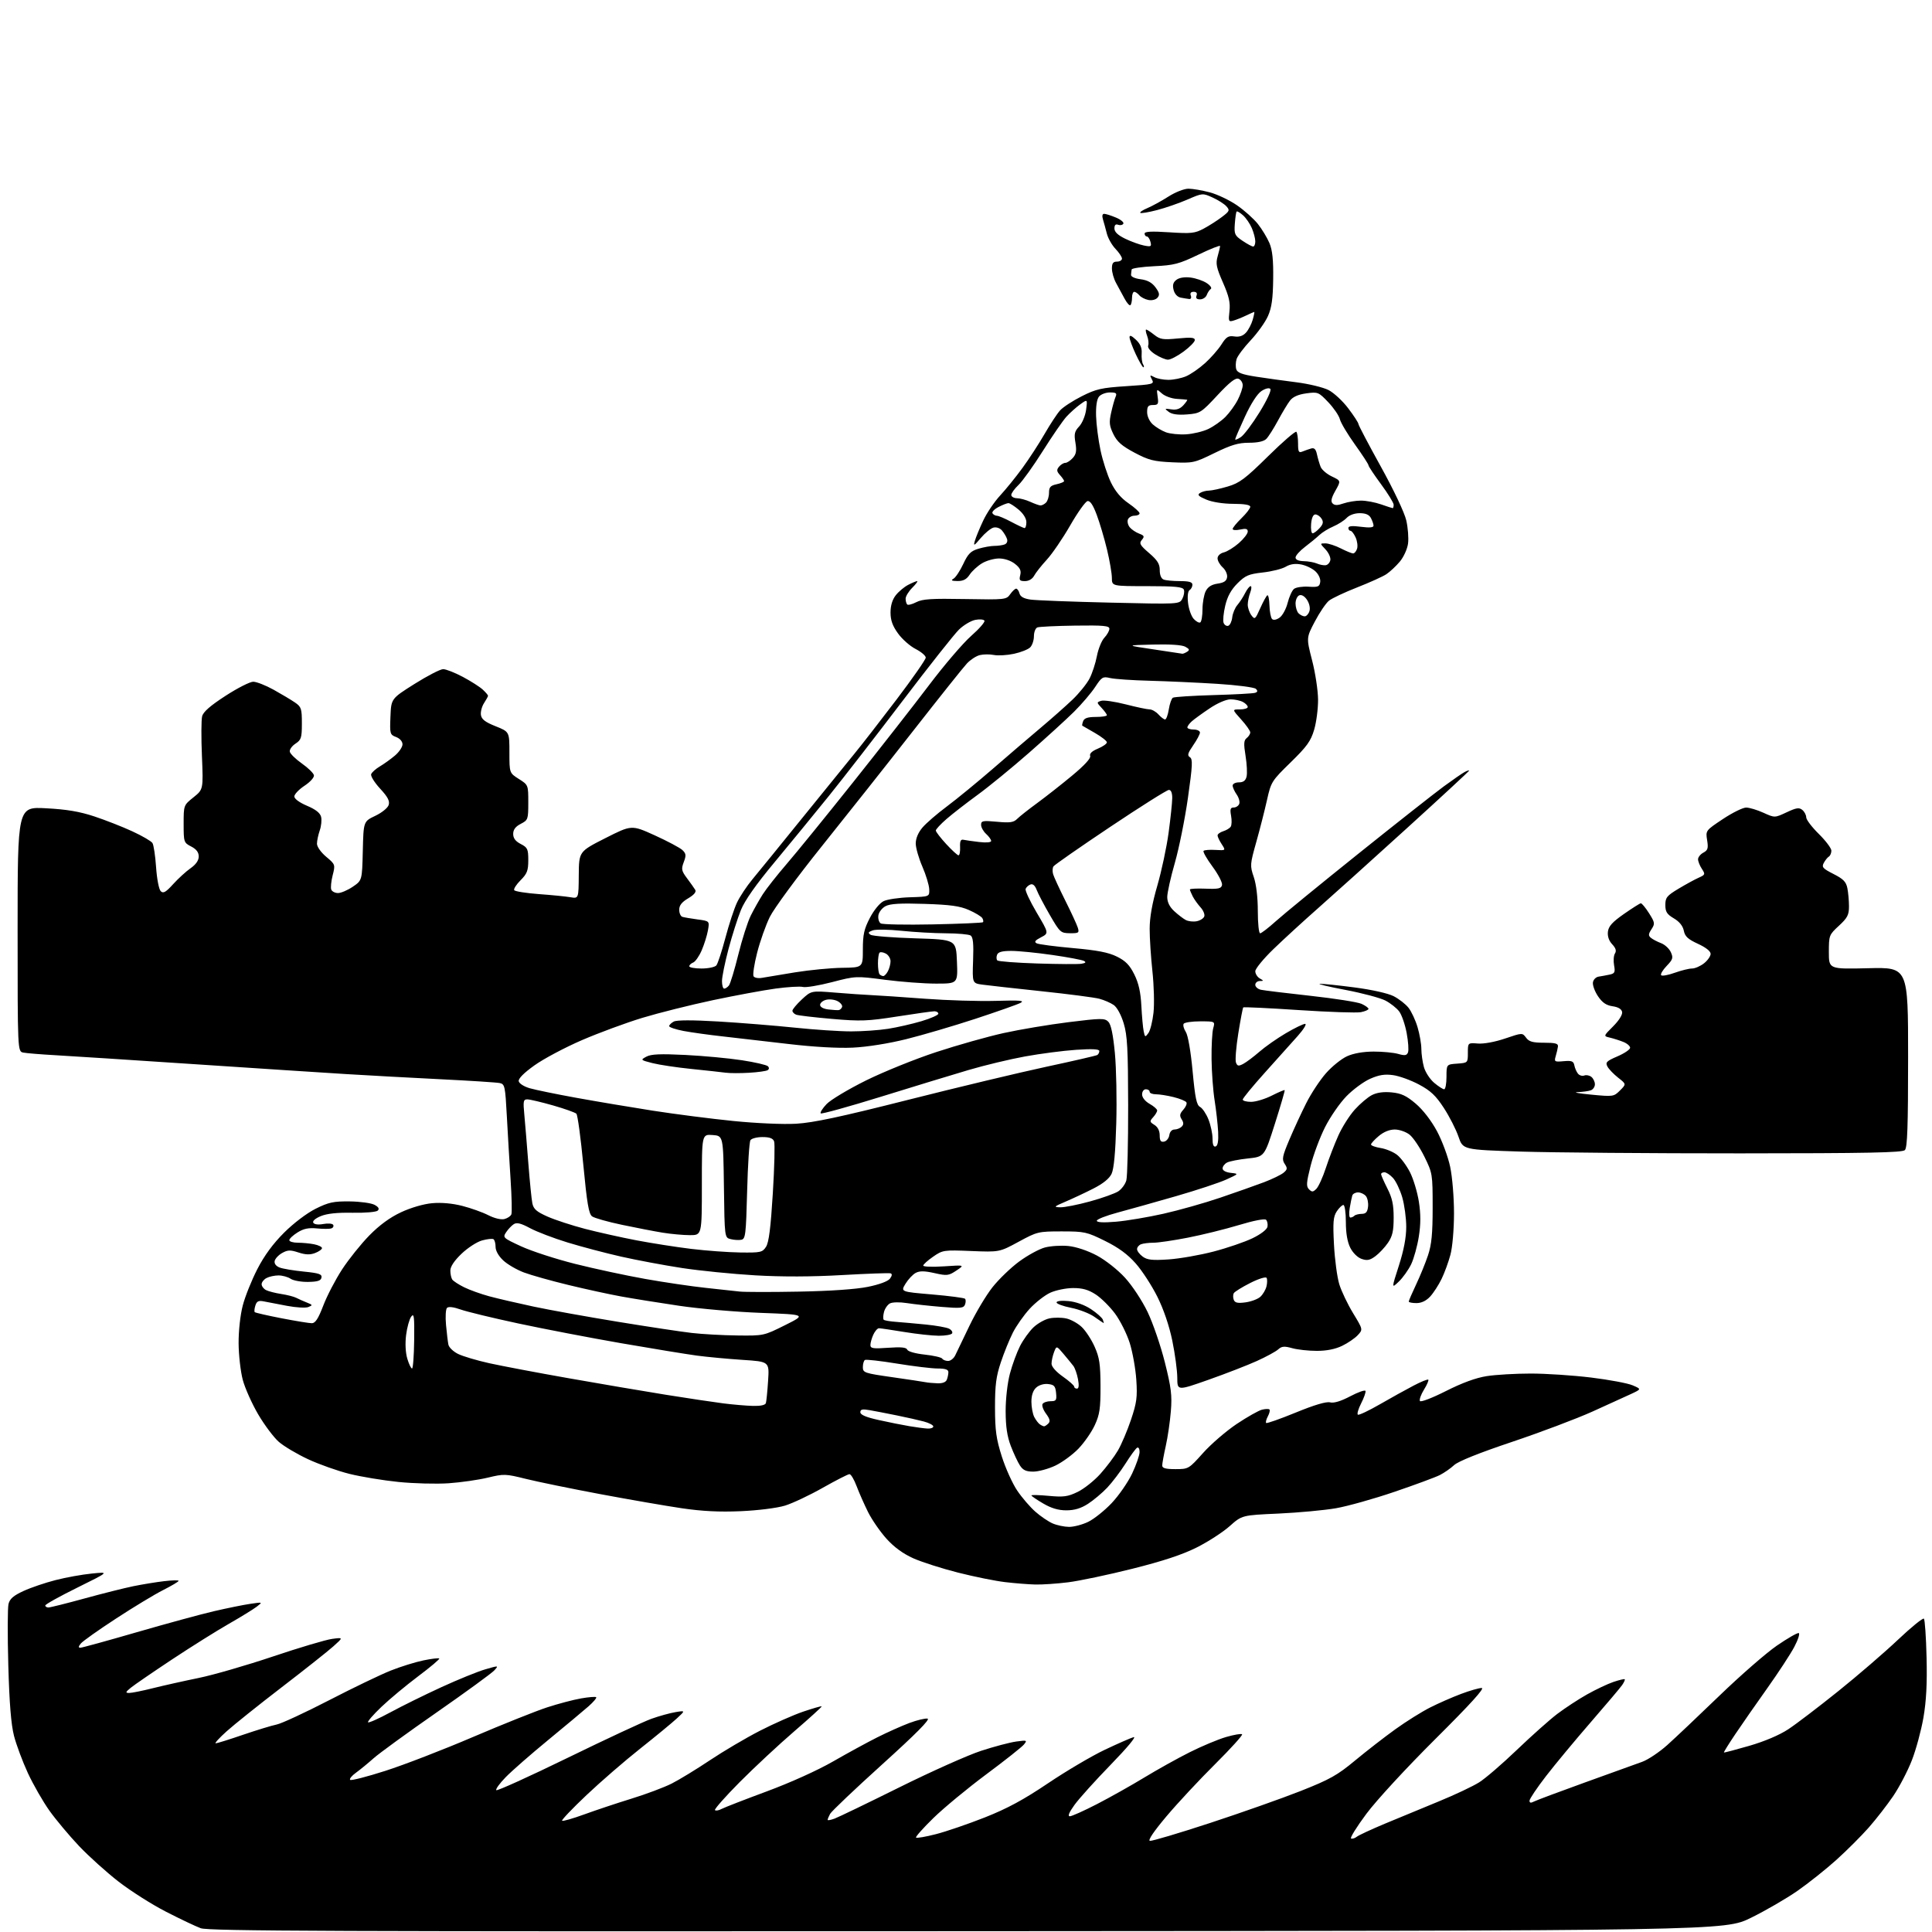 <?xml version="1.0" encoding="UTF-8" standalone="no"?>
<svg 
  version="1.1" 
  xmlns="http://www.w3.org/2000/svg" 
  xmlns:xlink="http://www.w3.org/1999/xlink" 
  xmlns:svg="http://www.w3.org/2000/svg"
  xmlns:rdf="http://www.w3.org/1999/02/22-rdf-syntax-ns#"
  xmlns:cc="http://creativecommons.org/ns#"
  xmlns:dc="http://purl.org/dc/elements/1.1/"
  viewBox="0 0 768 768"
  width="768"
  height="768"
>
<style>svg {background-color: white; }</style>"
<path stroke="none" fill="black" fill-rule="evenodd" d="M384.53,767.68C132.61,767.83 82.90,767.64 79.80,766.50C77.77,765.75 71.55,762.80 65.99,759.94C60.42,757.09 51.96,751.72 47.19,748.02C42.41,744.32 35.33,737.94 31.44,733.85C27.56,729.75 22.27,723.43 19.67,719.80C17.08,716.16 13.22,709.43 11.09,704.84C8.97,700.25 6.48,693.58 5.56,690.00C4.40,685.44 3.72,677.06 3.30,661.90C2.97,650.03 3.01,639.08 3.39,637.58C3.91,635.53 5.38,634.26 9.38,632.43C12.29,631.09 18.01,629.15 22.09,628.11C26.17,627.06 32.65,625.89 36.50,625.51C43.50,624.80 43.50,624.80 30.75,631.10C23.74,634.56 18.00,637.75 18.00,638.20C18.00,638.64 18.57,639.00 19.26,639.00C19.95,639.00 26.37,637.40 33.51,635.44C40.65,633.48 49.42,631.27 53.00,630.54C56.58,629.81 62.09,628.91 65.25,628.54C68.41,628.16 71.00,628.11 71.00,628.41C71.00,628.72 68.24,630.36 64.88,632.06C61.51,633.76 53.07,638.86 46.13,643.40C39.18,647.93 32.88,652.39 32.13,653.32C31.15,654.51 31.10,655.00 31.94,655.00C32.59,655.00 42.66,652.23 54.31,648.85C65.97,645.47 79.78,641.71 85.00,640.49C90.22,639.28 96.75,637.95 99.50,637.55C104.50,636.81 104.50,636.81 102.00,638.72C100.62,639.77 95.67,642.81 91.00,645.48C86.33,648.14 76.20,654.49 68.50,659.58C60.80,664.68 53.38,669.77 52.00,670.90C49.86,672.66 49.77,672.96 51.33,672.98C52.34,672.99 56.62,672.13 60.83,671.07C65.05,670.02 73.22,668.19 79.00,667.01C84.78,665.83 98.05,661.99 108.50,658.48C118.95,654.96 129.53,651.82 132.00,651.49C136.50,650.88 136.50,650.88 132.50,654.46C130.30,656.43 121.04,663.76 111.91,670.77C102.79,677.77 92.96,685.64 90.06,688.25C87.16,690.86 85.21,693.00 85.74,693.00C86.26,693.00 91.15,691.48 96.59,689.61C102.04,687.75 108.08,685.91 110.00,685.52C111.92,685.13 121.29,680.79 130.82,675.87C140.34,670.95 151.36,665.65 155.32,664.08C159.27,662.51 165.12,660.69 168.33,660.03C171.54,659.37 174.36,659.03 174.61,659.28C174.86,659.52 171.11,662.69 166.28,666.31C161.45,669.94 154.86,675.42 151.63,678.50C148.40,681.58 146.01,684.34 146.31,684.64C146.61,684.94 150.60,683.16 155.18,680.68C159.75,678.20 168.90,673.69 175.50,670.66C182.10,667.63 189.93,664.45 192.90,663.59C198.27,662.03 198.28,662.03 196.48,664.02C195.48,665.12 185.18,672.63 173.59,680.70C161.99,688.77 150.70,696.98 148.50,698.95C146.30,700.91 143.15,703.49 141.50,704.68C139.85,705.87 138.81,707.14 139.19,707.52C139.56,707.90 145.86,706.29 153.18,703.94C160.51,701.60 176.18,695.55 188.00,690.49C199.82,685.44 213.10,680.13 217.50,678.70C221.90,677.27 227.97,675.66 231.00,675.14C234.03,674.61 236.72,674.40 237.00,674.67C237.27,674.94 235.88,676.59 233.90,678.33C231.92,680.07 224.72,686.08 217.90,691.69C211.08,697.29 203.50,703.92 201.06,706.42C198.62,708.91 196.92,711.26 197.29,711.62C197.65,711.98 210.45,706.18 225.72,698.73C241.00,691.28 255.97,684.30 259.00,683.23C262.02,682.15 266.30,680.97 268.50,680.60C272.50,679.94 272.50,679.94 268.93,683.22C266.96,685.02 260.44,690.39 254.43,695.15C248.42,699.90 238.87,708.17 233.21,713.52C227.55,718.87 223.15,723.48 223.44,723.77C223.72,724.05 227.67,722.92 232.23,721.26C236.78,719.60 245.22,716.78 251.00,715.00C256.77,713.23 263.98,710.52 267.00,709.00C270.02,707.47 276.87,703.29 282.21,699.72C287.55,696.15 296.48,690.88 302.05,688.02C307.62,685.16 315.37,681.74 319.26,680.41C323.15,679.09 326.47,678.14 326.63,678.30C326.79,678.46 321.88,682.93 315.71,688.24C309.54,693.55 299.80,702.63 294.05,708.41C288.30,714.20 283.88,719.21 284.21,719.55C284.55,719.89 285.74,719.68 286.85,719.08C287.96,718.49 296.04,715.35 304.82,712.10C314.16,708.64 325.06,703.72 331.13,700.22C336.84,696.94 344.77,692.61 348.76,690.61C352.76,688.60 358.49,686.04 361.51,684.91C364.53,683.78 367.78,683.00 368.72,683.18C369.89,683.41 364.17,689.18 350.70,701.36C339.84,711.18 330.52,720.03 329.98,721.04C329.44,722.04 329.00,723.11 329.00,723.41C329.00,723.71 330.24,723.49 331.75,722.93C333.26,722.37 344.85,716.78 357.50,710.50C370.15,704.22 384.75,697.70 389.94,696.00C395.14,694.30 401.44,692.63 403.94,692.29C408.27,691.70 408.42,691.76 407.00,693.50C406.18,694.50 399.43,699.85 392.00,705.37C384.57,710.90 375.15,718.69 371.06,722.68C366.96,726.68 363.85,730.18 364.14,730.47C364.43,730.77 368.01,730.15 372.08,729.10C376.16,728.05 384.90,725.06 391.50,722.45C400.42,718.92 406.87,715.44 416.62,708.87C423.84,704.01 433.97,698.03 439.12,695.59C444.28,693.14 449.46,690.87 450.63,690.54C451.88,690.19 448.12,694.71 441.55,701.47C435.39,707.80 428.89,715.02 427.11,717.50C424.97,720.47 424.35,722.00 425.27,722.00C426.04,722.00 430.91,719.82 436.08,717.15C441.26,714.48 449.71,709.73 454.86,706.60C460.01,703.47 468.14,698.94 472.93,696.54C477.72,694.13 484.23,691.41 487.39,690.49C490.56,689.57 493.42,689.08 493.75,689.41C494.08,689.74 489.25,695.07 483.03,701.26C476.80,707.44 468.11,716.77 463.70,722.00C458.66,727.98 456.21,731.60 457.10,731.77C457.87,731.92 468.62,728.73 481.00,724.67C493.38,720.61 509.57,714.89 517.00,711.96C528.69,707.34 531.60,705.70 538.70,699.80C543.21,696.06 550.41,690.47 554.70,687.39C558.99,684.30 565.19,680.42 568.49,678.76C571.78,677.09 577.30,674.67 580.76,673.37C584.22,672.06 587.93,671.00 589.00,671.00C590.34,671.00 584.52,677.41 570.61,691.25C559.03,702.77 547.20,715.60 543.17,721.00C539.28,726.23 536.53,730.66 537.08,730.84C537.62,731.03 538.64,730.71 539.34,730.14C540.04,729.56 545.08,727.22 550.55,724.93C556.02,722.65 565.68,718.66 572.00,716.06C578.33,713.47 585.53,710.06 588.00,708.50C590.48,706.94 597.23,701.13 603.01,695.58C608.80,690.04 616.00,683.62 619.01,681.33C622.03,679.04 627.35,675.55 630.82,673.59C634.30,671.63 639.03,669.39 641.32,668.61C643.62,667.83 645.66,667.34 645.85,667.53C646.05,667.72 645.57,668.77 644.80,669.88C644.03,670.98 638.39,677.65 632.28,684.69C626.16,691.74 618.20,701.33 614.59,706.00C610.98,710.67 608.02,715.08 608.01,715.79C608.00,716.69 608.51,716.80 609.75,716.15C610.71,715.65 619.83,712.24 630.00,708.57C640.17,704.91 650.42,701.21 652.77,700.36C655.11,699.52 659.61,696.51 662.77,693.68C665.92,690.86 675.27,682.01 683.55,674.02C691.82,666.03 702.07,657.10 706.32,654.17C710.57,651.25 714.49,649.00 715.02,649.17C715.56,649.35 714.76,651.83 713.25,654.69C711.74,657.54 706.90,664.93 702.50,671.12C698.10,677.30 692.38,685.52 689.79,689.38C687.19,693.25 685.17,696.50 685.29,696.63C685.41,696.75 689.95,695.56 695.37,693.99C701.46,692.22 707.38,689.71 710.86,687.41C713.96,685.37 722.86,678.59 730.62,672.36C738.39,666.13 749.09,656.91 754.41,651.88C759.72,646.85 764.39,643.06 764.78,643.45C765.17,643.84 765.65,650.76 765.84,658.83C766.10,669.22 765.73,676.21 764.59,682.81C763.70,687.93 761.63,695.58 759.97,699.81C758.32,704.04 755.00,710.40 752.59,713.95C750.18,717.49 745.81,723.12 742.88,726.45C739.95,729.78 734.16,735.57 730.01,739.31C725.85,743.06 718.86,748.62 714.48,751.67C710.09,754.72 701.79,759.53 696.03,762.36C685.57,767.50 685.57,767.50 384.53,767.68zM411.53,629.87C408.76,629.80 403.35,629.37 399.50,628.91C395.65,628.46 387.24,626.76 380.81,625.13C374.39,623.50 366.38,620.94 363.01,619.43C358.94,617.60 355.38,614.99 352.36,611.63C349.86,608.85 346.57,604.09 345.05,601.04C343.54,597.99 341.49,593.36 340.51,590.75C339.53,588.14 338.26,586.00 337.68,586.00C337.10,586.00 332.33,588.44 327.06,591.42C321.80,594.40 315.02,597.60 312.00,598.52C308.87,599.47 301.33,600.42 294.50,600.72C286.01,601.09 279.16,600.75 271.06,599.56C264.77,598.63 250.15,596.10 238.56,593.93C226.98,591.76 213.70,589.03 209.05,587.88C200.95,585.86 200.32,585.84 193.89,587.39C190.19,588.28 183.20,589.28 178.34,589.62C173.48,589.95 164.50,589.72 158.38,589.10C152.27,588.48 143.49,587.03 138.88,585.88C134.27,584.73 126.89,582.12 122.48,580.07C118.07,578.02 112.82,574.90 110.80,573.13C108.79,571.36 105.11,566.45 102.62,562.21C100.14,557.97 97.38,551.80 96.50,548.50C95.63,545.20 94.88,538.67 94.85,534.00C94.82,529.08 95.51,522.76 96.49,519.00C97.41,515.42 100.03,508.90 102.29,504.50C105.07,499.09 108.53,494.39 112.95,489.98C116.76,486.19 122.01,482.22 125.50,480.48C130.63,477.93 132.58,477.51 139.00,477.58C143.13,477.63 147.57,478.23 148.86,478.93C150.48,479.79 150.89,480.51 150.18,481.22C149.60,481.80 145.23,482.18 140.14,482.09C134.01,481.97 129.96,482.41 127.49,483.44C125.30,484.35 124.13,485.40 124.54,486.07C124.96,486.74 126.54,486.93 128.54,486.56C130.36,486.22 132.11,486.36 132.43,486.88C132.75,487.40 132.45,488.04 131.76,488.29C131.07,488.55 128.47,488.56 126.00,488.32C122.64,487.99 120.68,488.40 118.25,489.93C116.46,491.05 115.00,492.43 115.00,492.99C115.00,493.54 116.52,494.00 118.37,494.00C120.23,494.00 123.16,494.28 124.87,494.62C126.59,494.97 128.00,495.65 128.00,496.15C128.00,496.64 126.76,497.52 125.25,498.10C123.24,498.86 121.46,498.80 118.64,497.88C115.40,496.81 114.36,496.85 112.15,498.09C110.70,498.90 109.37,500.34 109.18,501.28C108.98,502.34 109.74,503.33 111.18,503.87C112.45,504.36 116.79,505.08 120.80,505.48C126.81,506.08 128.05,506.50 127.79,507.86C127.55,509.11 126.27,509.52 122.49,509.58C119.74,509.62 116.61,509.06 115.53,508.33C114.44,507.60 112.28,507.00 110.71,507.00C109.15,507.00 107.00,507.47 105.93,508.04C104.87,508.60 104.00,509.71 104.00,510.50C104.00,511.29 104.79,512.33 105.75,512.83C106.71,513.32 109.43,514.02 111.79,514.38C114.16,514.74 116.86,515.43 117.79,515.92C118.73,516.40 120.62,517.24 122.00,517.79C124.32,518.72 124.36,518.84 122.58,519.57C121.52,520.00 117.69,519.78 114.08,519.09C110.46,518.40 106.31,517.60 104.85,517.32C102.76,516.91 102.05,517.26 101.51,518.98C101.13,520.17 101.02,521.35 101.27,521.60C101.52,521.85 106.30,522.94 111.90,524.03C117.49,525.11 122.92,526.00 123.95,526.00C125.35,526.00 126.50,524.23 128.51,518.99C129.98,515.13 133.34,508.67 135.98,504.62C138.62,500.58 143.48,494.51 146.79,491.13C150.83,487.01 154.98,483.97 159.40,481.90C163.31,480.07 168.36,478.60 171.77,478.29C175.42,477.96 179.81,478.35 183.76,479.36C187.19,480.24 191.85,481.90 194.11,483.06C196.55,484.30 199.16,484.93 200.51,484.59C201.76,484.27 203.01,483.43 203.28,482.71C203.56,481.99 203.42,475.80 202.97,468.95C202.53,462.10 201.85,450.76 201.48,443.74C200.84,431.77 200.67,430.96 198.65,430.53C197.47,430.28 186.82,429.59 175.00,429.01C163.18,428.42 146.30,427.50 137.50,426.96C128.70,426.42 101.48,424.64 77.00,423.01C52.52,421.38 27.78,419.78 22.00,419.46C16.22,419.14 10.49,418.67 9.25,418.42C7.00,417.96 7.00,417.96 7.00,369.33C7.00,320.70 7.00,320.70 18.25,321.30C26.51,321.73 31.62,322.60 37.50,324.54C41.90,326.00 48.70,328.66 52.61,330.47C56.52,332.27 60.12,334.36 60.60,335.12C61.09,335.88 61.74,340.22 62.05,344.76C62.37,349.41 63.18,353.56 63.89,354.26C64.91,355.25 65.90,354.70 68.83,351.46C70.85,349.24 73.96,346.39 75.75,345.14C77.89,343.64 79.00,342.04 79.00,340.46C79.00,338.80 78.07,337.57 76.00,336.50C73.08,334.99 73.00,334.76 73.00,327.52C73.00,320.09 73.00,320.09 76.91,316.95C80.82,313.81 80.82,313.81 80.27,300.54C79.96,293.25 80.00,286.14 80.35,284.75C80.79,282.97 83.58,280.54 89.64,276.61C94.40,273.52 99.36,271.00 100.66,271.00C101.97,271.00 105.61,272.43 108.77,274.18C111.92,275.93 115.74,278.21 117.25,279.25C119.77,280.98 120.00,281.68 120.00,287.55C120.00,293.31 119.74,294.12 117.45,295.62C116.05,296.54 115.04,297.97 115.20,298.81C115.37,299.65 117.53,301.76 120.00,303.50C122.47,305.24 124.63,307.34 124.79,308.17C124.96,309.02 123.32,310.85 121.04,312.35C118.82,313.82 117.00,315.74 117.00,316.60C117.00,317.54 119.03,319.03 122.03,320.30C125.46,321.75 127.25,323.15 127.64,324.70C127.95,325.94 127.71,328.39 127.10,330.13C126.50,331.87 126.00,334.24 126.00,335.40C126.00,336.59 127.58,338.83 129.67,340.58C133.28,343.61 133.32,343.72 132.24,347.94C131.64,350.30 131.39,352.86 131.68,353.62C131.98,354.38 133.19,355.00 134.37,355.00C135.56,355.00 138.20,353.87 140.24,352.49C143.94,349.97 143.94,349.97 144.22,338.25C144.50,326.53 144.50,326.53 149.17,324.31C151.78,323.07 154.13,321.18 154.50,320.00C155.00,318.41 154.18,316.83 151.10,313.49C148.86,311.06 147.26,308.48 147.55,307.74C147.83,307.00 149.38,305.61 151.00,304.66C152.61,303.71 155.30,301.78 156.97,300.37C158.64,298.97 160.00,296.95 160.00,295.89C160.00,294.73 158.97,293.56 157.46,292.98C155.02,292.06 154.92,291.72 155.21,284.87C155.50,277.72 155.50,277.72 164.80,271.86C169.92,268.64 175.03,266.00 176.16,266.00C177.29,266.00 180.83,267.39 184.02,269.09C187.21,270.79 190.76,273.06 191.91,274.13C193.06,275.20 194.00,276.30 194.00,276.57C194.00,276.85 193.29,278.15 192.42,279.48C191.56,280.80 190.99,282.92 191.17,284.19C191.42,285.93 192.84,287.03 197.00,288.69C202.50,290.89 202.50,290.89 202.50,299.08C202.50,307.27 202.50,307.27 206.25,309.65C210.00,312.03 210.00,312.04 210.00,318.99C210.00,325.71 209.90,326.00 207.00,327.50C204.91,328.58 204.00,329.79 204.00,331.50C204.00,333.21 204.91,334.42 207.00,335.50C209.71,336.90 210.00,337.52 210.00,341.95C210.00,346.08 209.52,347.33 206.93,349.91C205.25,351.60 204.11,353.37 204.41,353.86C204.71,354.34 209.13,355.04 214.23,355.42C219.33,355.79 224.96,356.35 226.75,356.66C230.00,357.22 230.00,357.22 230.07,347.86C230.15,338.50 230.15,338.50 240.61,333.19C251.07,327.89 251.07,327.89 260.29,332.07C265.35,334.37 270.29,337.00 271.25,337.90C272.74,339.31 272.82,340.01 271.81,342.69C270.75,345.49 270.90,346.18 273.13,349.16C274.51,351.00 275.97,353.06 276.38,353.75C276.86,354.56 275.86,355.74 273.56,357.10C271.03,358.59 270.00,359.90 270.00,361.63C270.00,362.97 270.56,364.24 271.25,364.46C271.94,364.67 274.65,365.14 277.28,365.49C282.07,366.13 282.07,366.13 281.42,369.82C281.06,371.84 279.95,375.42 278.94,377.76C277.93,380.11 276.40,382.29 275.55,382.62C274.70,382.95 274.00,383.62 274.00,384.11C274.00,384.60 276.19,385.00 278.88,385.00C281.57,385.00 284.21,384.44 284.77,383.75C285.33,383.06 286.94,378.15 288.35,372.84C289.75,367.53 291.83,361.22 292.95,358.82C294.08,356.42 296.87,352.22 299.15,349.48C301.43,346.74 310.38,335.73 319.05,325.00C327.72,314.27 337.03,302.80 339.74,299.50C342.45,296.20 349.92,286.59 356.34,278.14C362.75,269.69 368.00,262.17 368.00,261.41C368.00,260.66 366.19,259.12 363.99,257.99C361.78,256.87 358.63,254.09 356.99,251.82C354.80,248.80 354.00,246.58 354.00,243.48C354.00,240.72 354.72,238.35 356.09,236.61C357.24,235.15 359.46,233.29 361.04,232.48C362.61,231.67 364.21,231.00 364.59,231.00C364.96,231.00 364.09,232.19 362.64,233.64C361.19,235.09 360.00,237.04 360.00,237.97C360.00,238.90 360.28,239.95 360.63,240.29C360.97,240.64 362.60,240.22 364.25,239.37C366.68,238.11 370.35,237.88 383.63,238.13C399.58,238.42 400.05,238.37 401.56,236.22C402.42,235.00 403.49,234.00 403.94,234.00C404.39,234.00 404.99,234.85 405.26,235.89C405.60,237.19 406.96,237.96 409.63,238.34C411.76,238.65 425.95,239.20 441.16,239.55C468.82,240.20 468.82,240.20 469.99,238.02C470.63,236.82 470.91,235.20 470.61,234.42C470.17,233.29 467.24,233.00 456.03,233.00C442.00,233.00 442.00,233.00 441.99,229.75C441.99,227.96 441.12,222.88 440.06,218.47C439.00,214.05 437.16,207.83 435.97,204.66C434.50,200.72 433.34,198.99 432.31,199.19C431.48,199.36 428.37,203.72 425.41,208.88C422.44,214.04 418.26,220.16 416.12,222.48C413.98,224.81 411.71,227.68 411.08,228.86C410.38,230.16 408.96,231.00 407.45,231.00C405.33,231.00 405.05,230.65 405.56,228.63C406.01,226.83 405.50,225.75 403.44,224.13C401.81,222.85 399.30,222.00 397.12,222.00C395.13,222.01 392.06,222.88 390.30,223.96C388.55,225.03 386.36,227.05 385.44,228.45C384.23,230.30 382.91,230.99 380.63,230.97C378.28,230.95 377.88,230.71 379.05,230.03C379.90,229.53 381.64,226.90 382.91,224.19C384.82,220.11 385.88,219.05 388.98,218.12C391.04,217.51 393.88,217.00 395.28,217.00C396.69,217.00 398.52,216.74 399.36,216.42C400.26,216.07 400.64,215.16 400.28,214.17C399.96,213.25 399.06,211.76 398.29,210.86C397.48,209.91 396.05,209.44 394.91,209.73C393.83,210.02 391.56,211.88 389.87,213.87C387.19,217.05 386.90,217.19 387.52,215.00C387.92,213.62 389.39,210.03 390.81,207.01C392.22,203.98 395.25,199.48 397.54,197.01C399.84,194.53 403.85,189.58 406.45,186.01C409.06,182.44 413.01,176.36 415.23,172.51C417.45,168.65 420.22,164.44 421.39,163.15C422.55,161.86 426.43,159.32 430.00,157.52C435.73,154.63 437.83,154.15 447.73,153.51C458.48,152.81 458.91,152.70 457.90,150.82C456.96,149.05 457.06,148.96 458.86,149.92C459.96,150.52 462.49,151.00 464.47,151.00C466.45,151.00 469.58,150.37 471.42,149.60C473.27,148.83 476.69,146.47 479.03,144.35C481.37,142.24 484.30,138.89 485.55,136.92C487.46,133.89 488.28,133.39 490.68,133.74C492.64,134.03 494.10,133.54 495.30,132.22C496.27,131.15 497.47,128.86 497.96,127.14C498.46,125.41 498.74,124.00 498.58,124.00C498.43,124.00 497.00,124.63 495.40,125.40C493.81,126.17 491.54,127.08 490.37,127.43C488.38,128.02 488.27,127.77 488.73,123.70C489.11,120.29 488.55,117.81 486.14,112.32C483.52,106.35 483.20,104.78 484.03,101.90C484.56,100.04 485.00,98.19 485.00,97.80C485.00,97.41 481.10,98.96 476.34,101.25C468.65,104.94 466.70,105.45 458.84,105.82C453.98,106.05 449.93,106.64 449.85,107.12C449.77,107.61 449.65,108.56 449.60,109.25C449.54,109.98 451.13,110.71 453.40,111.00C456.12,111.35 457.91,112.32 459.31,114.20C460.88,116.32 461.07,117.22 460.15,118.31C459.48,119.12 457.94,119.52 456.52,119.25C455.17,118.99 453.54,118.15 452.91,117.39C452.27,116.63 451.36,116.00 450.88,116.00C450.39,116.00 450.00,117.05 450.00,118.33C450.00,119.62 449.72,120.95 449.37,121.29C449.03,121.64 447.97,120.48 447.03,118.71C446.08,116.94 444.57,114.15 443.66,112.50C442.75,110.85 442.01,108.26 442.01,106.75C442.00,104.66 442.48,104.00 444.00,104.00C445.10,104.00 446.00,103.46 446.00,102.80C446.00,102.15 444.84,100.40 443.42,98.92C442.00,97.44 440.46,94.71 439.99,92.86C439.52,91.01 438.83,88.49 438.45,87.25C438.02,85.83 438.19,85.00 438.92,85.00C439.55,85.00 441.66,85.67 443.60,86.48C445.55,87.29 446.87,88.40 446.54,88.94C446.21,89.47 445.28,89.66 444.47,89.35C443.48,88.97 443.00,89.44 443.00,90.80C443.00,92.19 444.34,93.47 447.27,94.89C449.62,96.03 452.97,97.24 454.71,97.59C457.56,98.16 457.82,98.02 457.32,96.11C457.02,94.95 456.37,94.00 455.88,94.00C455.40,94.00 455.00,93.48 455.00,92.85C455.00,92.02 457.70,91.88 464.78,92.34C473.56,92.92 474.97,92.76 478.52,90.86C480.69,89.70 483.95,87.62 485.76,86.23C488.79,83.93 488.93,83.58 487.50,82.00C486.64,81.05 484.16,79.48 481.99,78.50C478.08,76.73 477.99,76.74 472.02,79.33C468.70,80.77 463.24,82.66 459.88,83.53C456.53,84.40 453.55,84.89 453.28,84.61C453.01,84.34 454.29,83.48 456.14,82.71C457.99,81.93 461.73,79.88 464.45,78.15C467.24,76.37 470.72,75.01 472.45,75.01C474.13,75.02 477.94,75.67 480.93,76.47C483.91,77.26 488.76,79.57 491.71,81.60C494.65,83.62 498.40,86.98 500.04,89.05C501.68,91.13 503.75,94.55 504.64,96.66C505.80,99.45 506.21,103.35 506.11,110.88C506.01,118.75 505.51,122.33 504.04,125.63C502.98,128.04 499.89,132.36 497.18,135.25C494.47,138.14 491.94,141.51 491.56,142.75C491.18,143.99 491.12,145.81 491.44,146.80C491.87,148.16 493.77,148.88 499.25,149.73C503.24,150.35 510.50,151.36 515.38,151.97C520.27,152.59 526.00,153.98 528.11,155.05C530.22,156.13 533.76,159.41 535.97,162.35C538.19,165.28 540.00,168.07 540.00,168.55C540.00,169.02 544.00,176.63 548.89,185.46C553.99,194.66 558.30,203.77 559.01,206.84C559.69,209.77 560.00,213.93 559.72,216.08C559.42,218.25 557.99,221.42 556.46,223.24C554.96,225.03 552.56,227.28 551.12,228.24C549.68,229.20 544.45,231.56 539.50,233.50C534.55,235.44 529.52,237.81 528.31,238.76C527.11,239.72 524.58,243.43 522.70,247.01C519.27,253.52 519.27,253.52 521.58,262.51C522.86,267.45 523.92,274.46 523.95,278.07C523.98,281.68 523.28,287.08 522.40,290.07C521.06,294.61 519.52,296.74 513.05,303.06C505.52,310.40 505.26,310.81 503.64,318.06C502.73,322.15 500.82,329.65 499.39,334.72C496.89,343.62 496.85,344.11 498.40,348.65C499.39,351.57 500.00,356.71 500.00,362.18C500.00,367.03 500.41,371.00 500.92,371.00C501.43,371.00 504.24,368.83 507.17,366.19C510.10,363.54 524.88,351.46 540.00,339.34C555.12,327.22 570.42,315.18 573.98,312.57C577.54,309.96 581.25,307.40 582.23,306.88C583.20,306.36 584.00,306.11 584.00,306.34C584.00,306.56 572.86,316.87 559.25,329.24C545.64,341.61 529.77,355.89 524.00,360.98C518.23,366.07 510.24,373.39 506.25,377.25C502.26,381.10 499.00,385.08 499.00,386.08C499.00,387.08 499.79,388.36 500.75,388.92C502.42,389.89 502.42,389.94 500.75,389.97C499.79,389.99 499.00,390.67 499.00,391.48C499.00,392.30 500.01,393.18 501.25,393.45C502.49,393.72 511.38,394.81 521.00,395.86C530.62,396.92 539.74,398.35 541.25,399.05C542.76,399.75 544.00,400.64 544.00,401.04C544.00,401.43 542.65,402.02 541.00,402.35C539.35,402.68 528.23,402.31 516.29,401.52C504.35,400.73 494.41,400.25 494.21,400.46C494.01,400.66 493.13,405.29 492.25,410.74C491.37,416.20 490.95,421.43 491.31,422.38C491.87,423.82 492.33,423.90 494.24,422.89C495.48,422.23 498.35,420.07 500.62,418.10C502.88,416.12 507.60,412.81 511.10,410.75C514.59,408.69 518.06,407.00 518.80,407.00C519.55,407.00 518.21,409.19 515.83,411.86C513.45,414.53 507.56,421.10 502.75,426.45C497.94,431.81 494.00,436.60 494.00,437.10C494.00,437.59 495.50,438.00 497.33,438.00C499.16,438.00 502.85,436.89 505.53,435.53C508.21,434.18 510.53,433.19 510.68,433.34C510.83,433.50 509.08,439.51 506.79,446.71C502.63,459.81 502.63,459.81 496.06,460.51C492.45,460.89 488.71,461.63 487.75,462.14C486.79,462.65 486.00,463.70 486.00,464.47C486.00,465.31 487.30,466.02 489.25,466.23C492.50,466.59 492.50,466.59 487.50,468.87C484.75,470.13 475.75,473.11 467.50,475.49C459.25,477.87 448.79,480.80 444.25,482.02C439.71,483.23 436.00,484.69 436.00,485.26C436.00,485.94 438.61,486.07 443.62,485.65C447.81,485.30 456.28,483.87 462.45,482.49C468.63,481.10 478.81,478.23 485.09,476.09C491.36,473.96 499.20,471.19 502.50,469.94C505.80,468.68 509.29,466.98 510.26,466.16C511.78,464.88 511.84,464.39 510.68,462.65C509.51,460.88 509.74,459.67 512.53,453.06C514.29,448.90 517.31,442.35 519.26,438.50C521.20,434.65 524.73,429.30 527.11,426.61C529.48,423.92 533.24,420.89 535.46,419.88C538.03,418.71 541.87,418.04 546.01,418.02C549.59,418.01 554.00,418.43 555.81,418.95C558.47,419.71 559.22,419.59 559.71,418.32C560.04,417.46 559.80,414.00 559.17,410.64C558.54,407.27 557.21,403.42 556.21,402.08C555.21,400.74 552.73,398.78 550.71,397.73C548.68,396.68 541.51,394.77 534.76,393.49C528.02,392.21 523.49,391.13 524.70,391.08C525.91,391.04 532.14,391.69 538.54,392.53C545.34,393.42 551.77,394.86 554.00,396.00C556.09,397.07 558.75,399.14 559.91,400.61C561.06,402.08 562.68,405.54 563.50,408.32C564.33,411.09 565.00,414.97 565.01,416.93C565.01,418.89 565.47,422.16 566.03,424.19C566.60,426.21 568.43,429.03 570.11,430.44C571.78,431.85 573.57,433.00 574.08,433.00C574.58,433.00 575.00,430.78 575.00,428.06C575.00,423.11 575.00,423.11 579.25,422.81C583.49,422.50 583.50,422.49 583.50,418.50C583.50,414.50 583.50,414.50 587.49,414.82C589.84,415.01 594.30,414.19 598.32,412.82C605.14,410.51 605.16,410.51 606.64,412.50C607.81,414.09 609.27,414.50 613.81,414.50C618.28,414.50 619.46,414.82 619.31,416.00C619.21,416.82 618.81,418.55 618.42,419.84C617.76,422.06 617.94,422.17 621.58,421.84C624.80,421.56 625.51,421.83 625.83,423.50C626.04,424.60 626.69,426.08 627.27,426.80C627.85,427.51 628.98,427.84 629.79,427.53C630.59,427.22 631.87,427.48 632.63,428.11C633.38,428.73 634.00,430.04 634.00,431.02C634.00,431.99 633.29,433.06 632.42,433.39C631.55,433.73 629.19,434.06 627.17,434.14C625.15,434.21 627.54,434.66 632.48,435.13C641.28,435.98 641.51,435.94 643.98,433.47C646.50,430.95 646.50,430.95 643.24,428.40C641.45,426.99 639.53,425.00 638.98,423.96C638.10,422.31 638.61,421.79 642.98,419.91C645.74,418.72 648.00,417.19 648.00,416.50C648.00,415.81 646.76,414.75 645.25,414.16C643.74,413.56 641.34,412.80 639.93,412.47C637.36,411.87 637.36,411.87 641.26,407.97C643.57,405.67 645.02,403.34 644.82,402.29C644.59,401.11 643.29,400.33 641.02,400.00C638.50,399.63 636.95,398.57 635.24,396.04C633.96,394.14 633.05,391.67 633.21,390.55C633.37,389.42 634.38,388.39 635.50,388.22C636.60,388.06 638.56,387.69 639.85,387.42C641.89,386.98 642.13,386.49 641.62,383.71C641.30,381.94 641.45,379.83 641.97,379.02C642.63,377.97 642.31,376.90 640.88,375.37C639.57,373.98 638.96,372.19 639.17,370.37C639.42,368.21 640.92,366.55 645.50,363.34C648.80,361.04 651.83,359.12 652.24,359.07C652.64,359.03 654.11,360.80 655.51,363.01C657.86,366.73 657.93,367.18 656.50,369.37C655.24,371.29 655.19,371.92 656.26,372.80C656.98,373.40 658.79,374.35 660.30,374.92C661.80,375.49 663.55,377.10 664.18,378.50C665.20,380.74 665.01,381.38 662.49,384.01C660.93,385.64 659.96,387.29 660.35,387.68C660.73,388.06 663.17,387.62 665.77,386.68C668.37,385.75 671.45,384.99 672.62,385.00C673.78,385.00 675.92,384.07 677.37,382.93C678.81,381.79 680.00,380.10 680.00,379.17C680.00,378.12 678.10,376.62 674.96,375.18C670.98,373.35 669.80,372.26 669.34,369.96C668.96,368.07 667.58,366.36 665.38,365.06C662.62,363.43 662.00,362.46 662.00,359.75C662.00,356.80 662.60,356.06 667.25,353.27C670.14,351.54 673.74,349.57 675.26,348.90C677.86,347.74 677.93,347.54 676.51,345.37C675.68,344.11 675.00,342.40 675.00,341.57C675.00,340.75 675.95,339.56 677.11,338.94C678.89,337.99 679.13,337.21 678.61,333.98C678.00,330.16 678.02,330.14 684.88,325.58C688.67,323.06 692.83,321.01 694.13,321.02C695.44,321.03 698.52,321.96 700.99,323.08C705.48,325.12 705.48,325.12 710.20,322.91C714.10,321.08 715.20,320.92 716.46,321.97C717.31,322.67 718.00,323.99 718.00,324.91C718.00,325.83 720.25,328.79 723.00,331.50C725.75,334.21 728.00,337.20 728.00,338.15C728.00,339.10 727.55,340.16 727.01,340.50C726.46,340.83 725.55,341.97 724.98,343.03C724.09,344.70 724.59,345.26 728.84,347.42C732.75,349.40 733.86,350.53 734.36,353.07C734.71,354.82 735.00,358.06 735.00,360.28C735.00,363.70 734.39,364.87 731.00,368.00C727.09,371.61 727.00,371.84 727.00,378.48C727.00,385.26 727.00,385.26 742.75,384.88C758.50,384.50 758.50,384.50 758.50,420.20C758.50,447.85 758.21,456.19 757.22,457.18C756.21,458.19 742.49,458.46 691.72,458.48C656.40,458.49 617.16,458.17 604.52,457.77C581.53,457.03 581.53,457.03 579.77,451.84C578.79,448.98 576.18,443.85 573.96,440.44C570.75,435.52 568.71,433.59 564.06,431.11C560.84,429.39 556.20,427.71 553.75,427.38C550.43,426.92 548.13,427.29 544.64,428.84C542.07,429.97 537.82,433.11 535.20,435.80C532.58,438.49 528.76,444.02 526.71,448.10C524.66,452.17 522.08,459.08 520.98,463.45C519.29,470.18 519.19,471.62 520.35,472.77C521.50,473.93 521.95,473.90 523.27,472.59C524.13,471.73 525.83,467.99 527.05,464.27C528.27,460.54 530.50,454.75 532.01,451.40C533.51,448.04 536.45,443.40 538.55,441.08C540.64,438.76 543.70,436.17 545.34,435.32C547.33,434.30 549.96,433.93 553.19,434.24C557.02,434.61 559.04,435.55 562.76,438.71C565.63,441.14 568.94,445.43 571.21,449.64C573.26,453.46 575.63,459.85 576.47,463.85C577.33,467.92 577.99,476.06 577.99,482.32C577.98,488.68 577.37,495.76 576.58,498.74C575.81,501.63 574.23,505.97 573.05,508.39C571.88,510.81 569.84,513.96 568.51,515.40C566.93,517.10 565.05,518.00 563.05,518.00C561.37,518.00 560.00,517.73 560.00,517.39C560.00,517.06 561.31,514.02 562.91,510.64C564.52,507.26 566.65,502.02 567.66,499.00C569.08,494.75 569.50,490.43 569.50,479.98C569.50,466.70 569.44,466.33 566.21,459.77C564.39,456.09 561.75,452.16 560.32,451.04C558.90,449.92 556.25,449.00 554.44,449.00C552.36,449.00 550.02,449.95 548.08,451.59C546.38,453.01 545.00,454.53 545.00,454.96C545.00,455.39 546.73,456.02 548.85,456.36C550.97,456.70 553.91,457.93 555.38,459.09C556.86,460.25 559.17,463.37 560.51,466.02C561.86,468.68 563.44,473.95 564.03,477.74C564.79,482.68 564.79,486.60 564.00,491.57C563.40,495.38 562.03,500.33 560.96,502.56C559.88,504.79 557.68,507.89 556.07,509.43C553.13,512.25 553.13,512.25 556.07,503.12C558.04,496.99 559.00,491.93 559.00,487.68C559.00,484.21 558.28,478.92 557.41,475.93C556.53,472.94 554.88,469.49 553.73,468.25C552.59,467.01 551.05,466.00 550.33,466.00C549.60,466.00 549.00,466.34 549.00,466.75C549.01,467.16 550.13,469.71 551.50,472.42C553.43,476.21 554.00,478.88 554.00,484.02C554.00,489.31 553.53,491.40 551.75,494.01C550.51,495.83 548.26,498.23 546.75,499.35C544.55,500.98 543.45,501.20 541.25,500.43C539.65,499.88 537.77,498.02 536.75,495.99C535.60,493.70 535.00,490.18 535.00,485.75C535.00,482.02 534.56,479.00 534.02,479.00C533.49,479.00 532.30,480.14 531.38,481.54C529.99,483.66 529.81,485.83 530.28,494.79C530.59,500.68 531.54,507.76 532.39,510.52C533.24,513.28 535.71,518.46 537.88,522.02C541.82,528.50 541.82,528.50 539.74,530.74C538.60,531.97 535.80,533.89 533.52,534.99C530.78,536.31 527.34,537.00 523.43,536.99C520.17,536.99 515.77,536.51 513.66,535.92C510.53,535.05 509.50,535.14 508.11,536.40C507.18,537.25 503.36,539.32 499.64,541.01C495.91,542.70 487.27,546.05 480.43,548.47C468.00,552.85 468.00,552.85 467.99,547.68C467.98,544.83 467.09,538.23 466.02,533.00C464.79,527.02 462.59,520.54 460.08,515.50C457.89,511.10 454.03,505.15 451.50,502.28C448.26,498.60 444.64,495.94 439.25,493.28C432.02,489.70 431.09,489.50 422.05,489.50C412.75,489.50 412.30,489.61 404.90,493.63C397.30,497.75 397.30,497.75 386.07,497.30C375.13,496.86 374.73,496.92 370.92,499.56C368.76,501.05 367.00,502.65 367.00,503.10C367.00,503.56 370.71,503.69 375.25,503.39C383.50,502.84 383.50,502.84 380.18,505.06C377.10,507.12 376.47,507.20 371.48,506.08C367.46,505.18 365.56,505.16 363.99,506.00C362.84,506.62 361.02,508.56 359.95,510.31C358.01,513.50 358.01,513.50 370.48,514.56C377.35,515.15 383.25,515.92 383.60,516.27C383.96,516.62 383.96,517.66 383.61,518.57C383.05,520.03 381.87,520.14 374.24,519.51C369.43,519.11 363.25,518.43 360.50,518.00C357.66,517.55 354.75,517.61 353.76,518.13C352.81,518.64 351.74,520.19 351.39,521.58C351.04,522.96 351.00,524.33 351.29,524.62C351.58,524.91 353.77,525.29 356.16,525.46C358.55,525.64 363.88,526.11 368.00,526.52C372.12,526.93 376.30,527.67 377.28,528.18C378.26,528.69 378.79,529.53 378.47,530.05C378.15,530.57 375.77,530.99 373.19,530.98C370.61,530.97 364.45,530.30 359.50,529.49C354.55,528.67 350.01,528.01 349.41,528.00C348.81,528.00 347.80,529.15 347.16,530.55C346.52,531.95 346.00,533.81 346.00,534.68C346.00,536.03 347.07,536.19 353.08,535.76C358.25,535.39 360.29,535.60 360.65,536.52C360.92,537.24 363.87,538.07 367.55,538.47C371.09,538.85 374.24,539.57 374.55,540.08C374.86,540.59 375.92,541.00 376.89,541.00C377.86,541.00 379.14,539.99 379.73,538.75C380.32,537.51 382.86,532.23 385.38,527.00C387.89,521.77 392.00,514.90 394.51,511.72C397.02,508.54 401.80,503.93 405.13,501.48C408.46,499.03 413.05,496.52 415.34,495.90C417.63,495.29 421.85,495.02 424.72,495.31C427.84,495.63 432.38,497.15 436.02,499.09C439.47,500.93 444.32,504.76 447.21,507.92C450.08,511.05 454.02,517.03 456.19,521.55C458.32,525.98 461.40,534.98 463.05,541.55C465.58,551.65 465.95,554.66 465.43,561.00C465.10,565.12 464.19,571.34 463.41,574.81C462.63,578.28 462.00,581.77 462.00,582.56C462.00,583.63 463.35,584.00 467.25,584.00C472.44,584.00 472.56,583.93 478.24,577.58C481.40,574.04 487.41,568.87 491.58,566.07C495.76,563.28 500.28,560.72 501.64,560.38C502.99,560.04 504.33,560.00 504.63,560.29C504.92,560.59 504.64,561.81 504.00,563.00C503.36,564.19 503.05,565.39 503.32,565.65C503.58,565.92 508.88,564.05 515.09,561.51C522.48,558.48 527.19,557.08 528.71,557.46C530.24,557.85 532.99,557.02 536.77,555.03C539.92,553.37 542.64,552.42 542.81,552.93C542.98,553.44 542.19,555.66 541.07,557.87C539.94,560.08 539.36,562.10 539.78,562.36C540.20,562.62 544.13,560.76 548.52,558.23C552.91,555.70 558.93,552.36 561.91,550.81C564.88,549.25 567.52,548.19 567.77,548.44C568.02,548.69 567.25,550.49 566.04,552.43C564.84,554.37 564.13,556.40 564.45,556.93C564.79,557.46 569.35,555.71 574.77,552.97C581.24,549.70 586.68,547.71 591.00,547.03C594.58,546.47 602.43,546.01 608.46,546.01C614.49,546.00 625.29,546.72 632.46,547.59C639.63,548.47 647.08,549.86 649.00,550.69C652.50,552.19 652.50,552.19 648.50,554.07C646.30,555.10 639.33,558.27 633.00,561.13C626.67,563.98 612.29,569.40 601.03,573.18C587.94,577.57 579.65,580.90 578.03,582.41C576.64,583.71 574.07,585.49 572.33,586.37C570.58,587.25 562.49,590.24 554.33,593.02C546.18,595.80 535.73,598.73 531.11,599.54C526.48,600.35 516.18,601.30 508.20,601.67C493.70,602.32 493.70,602.32 488.80,606.68C486.11,609.07 480.24,612.87 475.76,615.12C470.07,617.98 462.35,620.54 450.19,623.59C440.61,626.00 429.12,628.42 424.66,628.98C420.20,629.54 414.29,629.94 411.53,629.87zM424.93,606.96C426.82,606.98 430.26,606.08 432.57,604.96C434.88,603.85 439.09,600.48 441.92,597.49C444.74,594.51 448.39,589.23 450.03,585.78C451.66,582.33 453.00,578.46 453.00,577.19C453.00,575.89 452.56,575.15 451.99,575.51C451.43,575.85 449.36,578.69 447.39,581.82C445.41,584.94 442.15,589.24 440.15,591.36C438.14,593.48 434.70,596.37 432.50,597.79C429.70,599.60 427.13,600.37 423.92,600.38C420.71,600.38 417.93,599.56 414.67,597.65C412.10,596.15 410.00,594.71 410.00,594.45C410.00,594.20 413.11,594.27 416.91,594.63C422.82,595.18 424.47,594.95 428.38,593.06C430.90,591.84 434.95,588.63 437.39,585.91C439.82,583.20 442.97,579.03 444.37,576.63C445.77,574.24 448.12,568.73 449.58,564.39C451.87,557.59 452.16,555.39 451.70,548.50C451.41,544.10 450.23,537.52 449.09,533.87C447.94,530.23 445.31,524.97 443.25,522.19C441.19,519.41 437.73,515.97 435.55,514.56C432.62,512.66 430.30,512.01 426.55,512.02C423.77,512.03 419.70,512.87 417.50,513.87C415.30,514.88 411.62,517.75 409.31,520.26C407.01,522.77 404.00,527.04 402.63,529.75C401.26,532.46 399.09,537.78 397.83,541.59C395.97,547.15 395.52,550.65 395.53,559.50C395.55,568.65 396.00,571.93 398.24,579.00C399.73,583.67 402.48,589.77 404.37,592.55C406.25,595.33 409.49,599.10 411.57,600.92C413.64,602.75 416.73,604.84 418.42,605.58C420.12,606.32 423.05,606.94 424.93,606.96zM410.77,584.99C407.92,585.00 406.67,584.43 405.45,582.57C404.58,581.23 402.94,577.74 401.82,574.82C400.36,571.00 399.78,567.11 399.76,561.00C399.75,556.11 400.47,549.77 401.45,546.07C402.38,542.54 404.20,537.59 405.48,535.07C406.76,532.56 409.17,529.21 410.83,527.64C412.48,526.07 415.34,524.46 417.17,524.08C419.00,523.69 422.01,523.70 423.86,524.11C425.71,524.51 428.49,526.05 430.04,527.54C431.59,529.02 433.89,532.54 435.14,535.37C437.05,539.64 437.44,542.27 437.47,551.00C437.49,559.88 437.15,562.27 435.20,566.50C433.94,569.25 431.01,573.47 428.70,575.87C426.39,578.27 422.25,581.30 419.50,582.61C416.75,583.91 412.82,584.98 410.77,584.99zM368.75,567.88C369.99,567.95 371.00,567.57 371.00,567.04C371.00,566.51 369.31,565.62 367.25,565.07C365.19,564.52 360.35,563.43 356.50,562.65C352.65,561.86 347.81,560.93 345.75,560.57C342.81,560.05 342.00,560.23 342.00,561.39C342.00,562.41 344.26,563.37 349.28,564.48C353.28,565.37 358.80,566.48 361.53,566.93C364.26,567.39 367.51,567.82 368.75,567.88zM415.05,566.98C415.35,566.99 416.11,566.49 416.73,565.87C417.58,565.02 417.34,564.03 415.81,561.96C414.69,560.44 414.07,558.70 414.44,558.10C414.81,557.49 416.24,557.00 417.62,557.00C419.85,557.00 420.09,556.63 419.81,553.75C419.55,551.01 419.05,550.45 416.66,550.18C414.98,549.98 413.04,550.56 411.91,551.58C410.65,552.72 410.00,554.64 410.00,557.22C410.00,559.37 410.52,562.11 411.15,563.32C411.78,564.52 412.79,565.83 413.40,566.23C414.00,566.64 414.75,566.98 415.05,566.98zM299.28,558.87C302.33,558.95 304.20,558.55 304.45,557.75C304.66,557.06 305.06,553.07 305.33,548.88C305.83,541.26 305.83,541.26 295.16,540.57C289.30,540.18 281.12,539.42 277.00,538.87C272.88,538.31 259.38,536.11 247.00,533.96C234.62,531.81 216.18,528.27 206.00,526.09C195.82,523.91 185.51,521.41 183.07,520.54C180.29,519.55 178.29,519.31 177.69,519.91C177.17,520.43 177.00,523.47 177.30,526.68C177.60,529.88 178.02,533.40 178.24,534.50C178.46,535.60 180.18,537.27 182.07,538.20C183.95,539.14 189.55,540.80 194.50,541.90C199.45,542.99 213.62,545.68 226.00,547.86C238.38,550.05 255.70,552.99 264.50,554.41C273.30,555.82 283.65,557.37 287.50,557.86C291.35,558.35 296.65,558.80 299.28,558.87zM428.11,552.00C428.85,552.00 428.99,550.75 428.52,548.25C428.14,546.19 427.31,543.83 426.69,543.00C426.06,542.17 424.30,540.02 422.77,538.21C419.98,534.91 419.98,534.91 418.99,537.52C418.45,538.96 418.00,541.01 418.00,542.09C418.00,543.27 419.78,545.30 422.50,547.21C424.98,548.96 427.00,550.75 427.00,551.19C427.00,551.64 427.50,552.00 428.11,552.00zM372.64,549.88C374.67,549.96 376.00,549.44 376.39,548.42C376.73,547.55 377.00,546.20 377.00,545.42C377.00,544.42 375.75,544.00 372.75,544.00C370.41,544.00 363.13,543.12 356.57,542.05C350.01,540.98 344.27,540.33 343.82,540.61C343.37,540.89 343.00,542.17 343.00,543.45C343.00,545.67 343.59,545.87 354.75,547.46C361.21,548.39 367.18,549.28 368.00,549.46C368.82,549.63 370.91,549.82 372.64,549.88zM163.79,544.00C164.18,544.00 164.56,538.95 164.64,532.79C164.76,523.23 164.58,521.85 163.45,523.40C162.72,524.40 161.81,527.69 161.43,530.71C161.01,534.06 161.20,537.73 161.91,540.10C162.55,542.25 163.40,544.00 163.79,544.00zM293.05,530.87C303.56,531.00 303.64,530.98 312.05,526.78C320.50,522.57 320.50,522.57 302.50,521.89C292.60,521.52 277.98,520.25 270.00,519.07C262.02,517.89 251.68,516.23 247.00,515.38C242.32,514.53 232.88,512.48 226.00,510.81C219.12,509.15 211.16,506.91 208.30,505.84C205.44,504.77 201.72,502.61 200.05,501.04C198.20,499.32 197.00,497.20 197.00,495.66C197.00,494.26 196.62,492.88 196.16,492.60C195.69,492.31 193.65,492.53 191.61,493.10C189.58,493.66 185.91,496.04 183.46,498.39C180.56,501.16 179.01,503.51 179.02,505.08C179.02,506.41 179.36,508.00 179.77,508.62C180.17,509.23 182.30,510.62 184.50,511.71C186.70,512.79 191.20,514.41 194.50,515.30C197.80,516.19 205.68,518.02 212.00,519.37C218.32,520.72 233.40,523.43 245.50,525.41C257.60,527.39 270.88,529.40 275.00,529.87C279.12,530.35 287.25,530.80 293.05,530.87zM438.72,525.95C438.60,525.92 436.94,524.80 435.04,523.46C433.14,522.12 428.98,520.51 425.79,519.88C422.61,519.25 420.00,518.29 420.00,517.74C420.00,517.16 421.96,516.93 424.77,517.20C427.68,517.48 431.15,518.73 433.69,520.41C435.98,521.93 438.09,523.80 438.39,524.58C438.69,525.36 438.84,525.98 438.72,525.95zM495.10,517.71C497.33,517.41 499.98,516.42 500.99,515.51C502.00,514.60 503.10,512.74 503.44,511.38C503.78,510.02 503.80,508.48 503.48,507.97C503.16,507.44 500.28,508.34 497.02,509.99C493.79,511.62 490.85,513.44 490.48,514.03C490.12,514.61 490.10,515.81 490.43,516.68C490.90,517.89 491.97,518.13 495.10,517.71zM317.50,513.44C330.06,513.21 340.29,512.50 345.00,511.54C349.58,510.61 353.00,509.33 353.78,508.27C354.63,507.12 354.71,506.40 354.02,506.17C353.44,505.98 344.76,506.29 334.73,506.86C322.76,507.55 310.92,507.59 300.26,506.97C291.33,506.45 278.22,505.14 271.13,504.06C264.04,502.97 253.17,500.94 246.97,499.54C240.77,498.14 231.15,495.60 225.60,493.90C220.04,492.20 213.33,489.63 210.68,488.20C207.11,486.28 205.44,485.86 204.26,486.61C203.39,487.16 202.01,488.60 201.21,489.81C199.79,491.95 199.96,492.11 207.19,495.45C211.29,497.34 220.90,500.47 228.57,502.40C236.23,504.33 248.80,507.03 256.50,508.40C264.20,509.77 275.00,511.36 280.50,511.94C286.00,512.52 292.07,513.18 294.00,513.41C295.93,513.63 306.50,513.65 317.50,513.44zM464.50,500.64C468.90,500.34 476.96,498.94 482.41,497.51C487.86,496.09 494.84,493.70 497.91,492.21C501.22,490.61 503.64,488.74 503.84,487.64C504.03,486.62 503.78,485.38 503.29,484.89C502.75,484.35 498.35,485.20 492.44,486.99C486.97,488.64 477.86,490.89 472.20,491.99C466.53,493.10 460.38,494.00 458.53,494.00C456.68,494.00 454.45,494.27 453.58,494.61C452.71,494.94 452.00,495.82 452.00,496.55C452.00,497.29 453.01,498.63 454.25,499.53C456.06,500.85 458.06,501.07 464.50,500.64zM294.23,497.88C302.36,497.99 303.06,497.84 304.50,495.64C305.63,493.92 306.36,488.17 307.21,474.35C307.85,463.94 308.08,454.65 307.72,453.71C307.25,452.49 305.92,452.00 303.09,452.00C300.91,452.00 298.75,452.56 298.31,453.25C297.86,453.94 297.27,463.04 297.00,473.49C296.54,490.87 296.35,492.51 294.67,492.83C293.66,493.02 291.76,492.91 290.44,492.57C288.04,491.97 288.04,491.97 287.77,471.74C287.50,451.50 287.50,451.50 283.25,451.19C279.00,450.89 279.00,450.89 279.00,470.94C279.00,491.00 279.00,491.00 274.25,490.99C271.64,490.99 266.80,490.55 263.50,490.02C260.20,489.48 252.90,488.08 247.27,486.89C241.64,485.71 236.29,484.20 235.37,483.53C234.05,482.56 233.34,478.40 231.87,462.97C230.86,452.33 229.62,443.22 229.12,442.72C228.63,442.23 224.46,440.75 219.86,439.43C215.26,438.12 210.68,437.04 209.67,437.02C208.03,437.00 207.90,437.64 208.44,443.25C208.76,446.69 209.48,455.35 210.03,462.50C210.59,469.65 211.30,476.78 211.62,478.35C212.09,480.63 213.29,481.68 217.69,483.63C220.71,484.96 227.40,487.15 232.56,488.49C237.72,489.83 246.90,491.88 252.95,493.04C259.01,494.19 268.81,495.73 274.73,496.45C280.65,497.17 289.43,497.81 294.23,497.88zM536.79,484.00C537.27,484.00 537.99,483.68 538.39,483.28C538.78,482.88 540.10,482.55 541.30,482.53C542.96,482.51 543.58,481.81 543.82,479.69C544.00,478.14 543.61,476.23 542.95,475.44C542.29,474.65 540.90,474.00 539.85,474.00C538.80,474.00 537.76,474.56 537.55,475.25C537.33,475.94 536.88,478.19 536.53,480.25C536.19,482.31 536.30,484.00 536.79,484.00zM421.51,479.92C423.16,479.96 428.47,478.91 433.31,477.58C438.15,476.25 443.20,474.44 444.54,473.57C445.87,472.69 447.31,470.74 447.73,469.24C448.16,467.73 448.48,454.35 448.46,439.50C448.42,416.91 448.13,411.57 446.69,406.80C445.68,403.44 444.05,400.45 442.74,399.52C441.51,398.66 438.93,397.53 437.00,397.02C435.07,396.51 424.73,395.16 414.00,394.03C403.27,392.89 392.70,391.71 390.50,391.41C386.50,390.85 386.50,390.85 386.82,381.78C387.07,375.06 386.81,372.49 385.82,371.87C385.10,371.41 380.68,371.02 376.00,371.00C371.32,370.98 363.36,370.53 358.30,370.00C353.24,369.46 348.10,369.40 346.88,369.85C345.09,370.51 344.94,370.85 346.08,371.59C346.86,372.09 354.82,372.73 363.77,373.00C380.05,373.50 380.05,373.50 380.40,382.25C380.75,391.00 380.75,391.00 372.08,391.00C367.32,391.00 358.19,390.31 351.81,389.48C340.29,387.97 340.12,387.97 330.72,390.42C325.51,391.77 320.31,392.63 319.16,392.33C318.01,392.03 313.11,392.32 308.28,392.98C303.45,393.64 292.22,395.72 283.33,397.60C274.43,399.49 261.85,402.64 255.37,404.60C248.88,406.57 238.06,410.57 231.31,413.48C224.56,416.40 216.08,420.90 212.47,423.49C208.25,426.49 206.00,428.76 206.20,429.80C206.38,430.71 208.29,431.93 210.57,432.59C212.81,433.24 221.13,434.95 229.07,436.39C237.01,437.83 250.70,440.13 259.50,441.51C268.30,442.88 282.70,444.73 291.50,445.61C300.62,446.53 311.37,447.00 316.50,446.70C323.30,446.31 334.17,443.99 361.00,437.20C380.52,432.26 405.25,426.35 415.94,424.05C426.63,421.76 435.74,419.66 436.19,419.38C436.63,419.11 437.00,418.39 437.00,417.79C437.00,417.03 434.15,416.89 427.75,417.32C422.66,417.66 413.55,418.85 407.50,419.95C401.45,421.05 391.32,423.48 385.00,425.35C378.68,427.21 363.01,431.99 350.18,435.97C337.36,439.94 326.59,442.92 326.25,442.59C325.92,442.25 326.96,440.59 328.57,438.90C330.18,437.20 337.24,432.98 344.25,429.50C351.27,426.03 363.87,420.94 372.25,418.19C380.64,415.44 392.68,412.04 399.00,410.65C405.32,409.25 416.91,407.31 424.75,406.33C437.70,404.72 439.13,404.71 440.56,406.14C441.64,407.21 442.46,411.14 443.18,418.60C443.75,424.60 444.00,437.20 443.73,446.61C443.41,458.13 442.80,464.65 441.87,466.61C440.97,468.52 438.47,470.53 434.50,472.54C431.20,474.21 426.25,476.53 423.50,477.70C418.89,479.67 418.73,479.84 421.51,479.92zM483.25,455.73C484.09,455.44 484.41,453.53 484.23,449.90C484.07,446.93 483.45,441.35 482.84,437.50C482.22,433.65 481.67,426.23 481.61,421.00C481.55,415.77 481.85,410.26 482.27,408.75C483.04,406.00 483.04,406.00 477.08,406.00C473.80,406.00 470.85,406.44 470.52,406.97C470.19,407.51 470.57,408.97 471.38,410.22C472.25,411.58 473.34,417.86 474.08,425.80C475.08,436.51 475.66,439.28 477.04,440.02C477.99,440.53 479.49,442.76 480.38,444.99C481.27,447.22 482.00,450.64 482.00,452.60C482.00,455.02 482.40,456.03 483.25,455.73zM462.75,453.81C463.71,453.63 464.64,452.47 464.82,451.24C465.01,449.91 465.84,449.00 466.87,449.00C467.82,449.00 469.11,448.49 469.73,447.87C470.57,447.03 470.56,446.28 469.72,444.93C468.82,443.49 468.96,442.70 470.39,441.12C471.38,440.02 471.93,438.70 471.61,438.19C471.30,437.67 469.03,436.74 466.57,436.12C464.12,435.51 460.96,435.00 459.56,435.00C458.15,435.00 457.00,434.55 457.00,434.00C457.00,433.45 456.32,433.00 455.50,433.00C454.66,433.00 454.00,433.89 454.00,435.05C454.00,436.27 455.20,437.78 456.99,438.80C458.64,439.73 459.99,440.91 459.99,441.42C460.00,441.93 459.28,443.14 458.41,444.10C456.94,445.73 456.98,445.97 458.91,447.17C460.23,448.00 461.00,449.52 461.00,451.31C461.00,453.47 461.42,454.07 462.75,453.81zM297.79,426.44C294.33,426.65 290.15,426.64 288.50,426.42C286.85,426.19 280.72,425.53 274.88,424.93C269.04,424.34 262.06,423.29 259.38,422.61C254.58,421.38 254.54,421.33 256.96,420.03C258.83,419.02 262.52,418.87 272.46,419.36C279.63,419.72 289.73,420.66 294.90,421.46C300.07,422.25 304.72,423.32 305.24,423.84C305.82,424.42 305.78,425.02 305.13,425.42C304.55,425.78 301.25,426.24 297.79,426.44zM339.00,416.45C333.11,416.73 323.42,416.18 313.50,415.01C304.70,413.97 293.00,412.62 287.50,412.01C282.00,411.41 274.91,410.42 271.75,409.83C268.59,409.23 266.00,408.36 266.00,407.91C266.00,407.45 266.82,406.63 267.83,406.09C269.01,405.46 275.26,405.45 285.58,406.06C294.34,406.58 307.97,407.68 315.88,408.50C323.79,409.33 333.91,410.00 338.38,409.99C342.85,409.99 349.43,409.53 353.00,408.97C356.57,408.41 362.54,407.05 366.25,405.95C369.96,404.85 373.00,403.51 373.00,402.97C373.00,402.44 372.29,402.00 371.43,402.00C370.57,402.00 363.93,402.93 356.68,404.07C344.87,405.92 342.17,406.02 330.73,405.03C323.71,404.42 317.29,403.67 316.48,403.35C315.67,403.04 315.00,402.33 315.00,401.78C315.00,401.22 316.69,399.20 318.75,397.28C322.50,393.80 322.50,393.80 332.00,394.58C337.23,395.01 343.75,395.46 346.50,395.58C349.25,395.70 358.77,396.34 367.65,397.01C376.53,397.67 389.21,398.06 395.84,397.86C405.44,397.57 407.44,397.74 405.68,398.66C404.46,399.30 396.37,402.15 387.71,405.00C379.04,407.84 366.68,411.48 360.23,413.08C353.17,414.83 344.71,416.18 339.00,416.45zM456.51,410.65C457.25,409.64 458.16,405.98 458.54,402.52C458.91,399.06 458.71,391.66 458.10,386.07C457.50,380.49 457.00,372.90 457.01,369.21C457.01,364.70 458.01,359.05 460.07,352.00C461.74,346.23 463.76,336.77 464.54,331.00C465.32,325.23 465.97,319.04 465.98,317.25C465.99,315.18 465.51,314.00 464.65,314.00C463.91,314.00 453.45,320.59 441.40,328.65C429.36,336.70 419.17,343.79 418.77,344.40C418.37,345.00 418.31,346.40 418.63,347.50C418.95,348.60 421.13,353.32 423.47,358.00C425.82,362.68 428.05,367.51 428.44,368.75C429.08,370.82 428.82,371.00 425.32,370.97C421.64,370.93 421.34,370.66 417.32,363.72C415.02,359.75 412.67,355.27 412.10,353.77C411.43,351.99 410.56,351.23 409.61,351.60C408.81,351.90 407.95,352.69 407.70,353.35C407.44,354.01 409.42,358.24 412.09,362.76C416.95,370.97 416.95,370.97 413.81,372.60C411.45,373.82 411.02,374.42 412.08,374.98C412.86,375.39 419.35,376.24 426.50,376.88C436.23,377.74 440.63,378.60 444.00,380.27C447.45,381.98 449.06,383.63 450.91,387.36C452.63,390.82 453.43,394.40 453.71,399.86C453.93,404.06 454.34,408.62 454.64,410.00C455.13,412.36 455.24,412.40 456.51,410.65zM333.44,401.52C333.95,401.44 334.54,400.87 334.75,400.26C334.95,399.64 334.15,398.62 332.97,397.98C331.78,397.35 329.73,397.10 328.41,397.43C327.08,397.77 326.00,398.68 326.00,399.46C326.00,400.31 327.30,401.03 329.25,401.27C331.04,401.49 332.92,401.60 333.44,401.52zM287.88,393.00C288.36,393.00 289.21,392.44 289.76,391.75C290.31,391.06 291.99,385.55 293.48,379.50C294.97,373.45 297.20,366.46 298.44,363.97C299.68,361.48 301.83,357.66 303.23,355.47C304.62,353.29 308.87,347.90 312.66,343.50C316.46,339.10 328.35,324.48 339.09,311.00C349.83,297.52 363.48,280.07 369.42,272.21C375.36,264.35 382.85,255.61 386.06,252.78C389.27,249.96 391.64,247.23 391.33,246.72C391.01,246.21 389.36,246.08 387.66,246.42C385.95,246.76 383.05,248.49 381.21,250.27C379.37,252.05 369.32,264.75 358.88,278.50C348.44,292.25 335.18,309.35 329.41,316.50C323.64,323.65 313.95,335.46 307.89,342.76C300.52,351.61 296.08,357.92 294.52,361.76C293.24,364.92 291.02,371.89 289.59,377.25C288.17,382.61 287.00,388.34 287.00,390.00C287.00,391.65 287.39,393.00 287.88,393.00zM302.87,388.71C304.32,388.44 310.23,387.46 316.00,386.53C321.77,385.60 330.21,384.78 334.75,384.72C343.00,384.61 343.00,384.61 343.00,377.42C343.00,371.49 343.49,369.29 345.80,364.86C347.42,361.76 349.72,358.96 351.27,358.21C352.73,357.50 357.44,356.81 361.72,356.68C369.50,356.44 369.50,356.44 369.38,353.47C369.32,351.84 368.09,347.80 366.66,344.50C365.22,341.20 364.04,337.07 364.02,335.33C364.01,333.33 364.98,330.99 366.65,329.01C368.10,327.28 372.49,323.48 376.40,320.57C380.30,317.66 388.63,310.83 394.91,305.39C401.18,299.95 409.73,292.63 413.91,289.12C418.08,285.61 423.67,280.66 426.33,278.12C428.99,275.58 432.04,271.80 433.11,269.73C434.18,267.66 435.50,263.63 436.04,260.78C436.58,257.94 437.92,254.65 439.01,253.49C440.11,252.32 441.00,250.73 441.00,249.94C441.00,248.75 438.64,248.53 427.37,248.69C419.87,248.80 413.12,249.12 412.37,249.41C411.62,249.70 411.00,251.27 411.00,252.90C411.00,254.53 410.33,256.53 409.51,257.34C408.70,258.16 405.79,259.31 403.05,259.90C400.31,260.48 396.72,260.69 395.07,260.36C393.42,260.03 390.89,260.06 389.45,260.42C388.01,260.78 385.70,262.30 384.32,263.79C382.93,265.28 373.35,277.30 363.02,290.50C352.70,303.70 336.30,324.40 326.60,336.50C316.89,348.60 307.63,361.20 306.01,364.50C304.39,367.80 302.12,374.21 300.97,378.74C299.81,383.27 299.18,387.48 299.55,388.09C299.93,388.69 301.42,388.97 302.87,388.71zM351.13,388.00C351.57,388.00 352.40,387.13 352.96,386.07C353.53,385.00 354.00,383.22 354.00,382.10C354.00,380.98 353.16,379.62 352.13,379.07C351.10,378.52 349.98,378.35 349.63,378.70C349.28,379.05 349.00,380.98 349.00,383.00C349.00,385.02 349.30,386.97 349.67,387.33C350.03,387.70 350.69,388.00 351.13,388.00zM429.87,383.11C431.57,382.83 431.86,382.51 430.87,381.97C430.12,381.57 424.47,380.50 418.32,379.62C412.17,378.73 404.84,378.00 402.04,378.00C398.36,378.00 396.77,378.43 396.35,379.54C396.02,380.39 396.07,381.40 396.46,381.79C396.85,382.18 403.99,382.73 412.33,383.00C420.67,383.27 428.57,383.32 429.87,383.11zM370.83,367.46C381.53,367.24 390.48,366.85 390.74,366.60C390.99,366.34 390.87,365.60 390.47,364.95C390.07,364.30 387.69,362.86 385.17,361.75C381.58,360.16 377.81,359.64 367.55,359.31C357.91,358.99 353.85,359.23 352.00,360.22C350.62,360.95 349.35,362.61 349.16,363.91C348.98,365.21 349.40,366.63 350.11,367.07C350.82,367.50 360.14,367.68 370.83,367.46zM475.68,366.21C477.05,365.95 478.41,365.10 478.71,364.32C479.01,363.54 478.35,361.91 477.25,360.70C476.15,359.49 474.74,357.52 474.12,356.32C473.51,355.11 473.00,353.88 473.00,353.58C473.00,353.27 475.80,353.13 479.21,353.26C484.39,353.46 485.49,353.21 485.78,351.79C485.97,350.86 484.26,347.56 481.98,344.47C479.69,341.37 478.10,338.57 478.44,338.23C478.78,337.89 480.91,337.72 483.17,337.86C487.29,338.10 487.29,338.10 485.65,335.58C484.74,334.20 484.00,332.63 484.00,332.10C484.00,331.57 485.01,330.82 486.25,330.43C487.49,330.05 488.83,329.23 489.23,328.62C489.64,328.00 489.70,326.04 489.37,324.25C488.90,321.66 489.11,321.00 490.42,321.00C491.32,321.00 492.31,320.35 492.62,319.55C492.93,318.75 492.46,317.07 491.59,315.82C490.72,314.58 490.00,312.98 490.00,312.28C490.00,311.57 491.12,311.00 492.48,311.00C494.23,311.00 495.13,310.33 495.53,308.73C495.84,307.48 495.66,303.77 495.13,300.48C494.34,295.64 494.43,294.29 495.58,293.39C496.36,292.78 497.00,291.77 497.00,291.14C497.00,290.52 495.37,288.20 493.38,286.00C489.77,282.00 489.77,282.00 492.88,282.00C494.60,282.00 496.00,281.57 496.00,281.04C496.00,280.50 495.13,279.60 494.07,279.04C493.00,278.47 490.80,278.00 489.17,278.00C487.42,278.00 483.99,279.48 480.85,281.59C477.91,283.56 474.71,285.88 473.75,286.74C472.79,287.60 472.00,288.69 472.00,289.15C472.00,289.62 473.12,290.00 474.50,290.00C475.88,290.00 477.00,290.54 477.00,291.20C477.00,291.85 475.79,294.14 474.31,296.27C472.14,299.41 471.89,300.31 473.01,301.01C474.18,301.73 474.05,304.26 472.22,317.18C471.02,325.61 468.68,337.22 467.02,343.00C465.36,348.77 464.00,354.88 464.00,356.56C464.00,358.62 464.90,360.46 466.75,362.18C468.26,363.58 470.33,365.17 471.35,365.71C472.36,366.25 474.31,366.47 475.68,366.21zM381.02,340.00C381.45,340.00 381.73,338.54 381.65,336.75C381.54,334.36 381.89,333.59 382.97,333.82C383.78,334.00 386.59,334.40 389.22,334.71C392.07,335.05 394.00,334.88 394.00,334.29C394.00,333.75 393.10,332.50 392.00,331.50C390.90,330.50 390.00,328.88 390.00,327.88C390.00,326.27 390.67,326.14 396.30,326.66C401.48,327.15 402.92,326.94 404.34,325.52C405.29,324.56 408.87,321.74 412.29,319.24C415.70,316.74 421.97,311.82 426.20,308.30C431.08,304.25 433.71,301.39 433.36,300.50C433.01,299.59 434.06,298.58 436.41,297.60C438.39,296.78 440.00,295.65 440.00,295.09C440.00,294.54 437.86,292.86 435.25,291.36C432.64,289.87 430.38,288.56 430.23,288.47C430.08,288.37 430.24,287.55 430.58,286.64C431.04,285.46 432.45,285.00 435.61,285.00C438.02,285.00 440.00,284.69 440.00,284.31C440.00,283.94 439.06,282.63 437.91,281.41C435.90,279.26 435.89,279.17 437.73,278.59C438.77,278.26 443.15,278.89 447.47,279.99C451.79,281.10 456.08,282.00 457.00,282.00C457.93,282.00 459.50,282.90 460.50,284.00C461.50,285.10 462.68,286.00 463.14,286.00C463.60,286.00 464.27,284.19 464.62,281.98C464.97,279.77 465.70,277.68 466.24,277.35C466.78,277.02 474.03,276.55 482.36,276.31C490.69,276.08 498.14,275.67 498.92,275.41C499.95,275.06 500.04,274.64 499.23,273.83C498.62,273.22 491.69,272.33 483.81,271.83C475.94,271.34 463.88,270.79 457.00,270.61C450.12,270.43 443.08,269.95 441.34,269.54C438.39,268.84 437.97,269.09 435.34,273.10C433.78,275.47 430.02,279.87 427.00,282.88C423.98,285.88 415.91,293.23 409.08,299.22C402.26,305.20 393.03,312.75 388.58,315.99C384.14,319.23 378.59,323.54 376.25,325.57C373.91,327.60 372.00,329.66 372.00,330.15C372.00,330.64 373.86,333.06 376.13,335.52C378.40,337.99 380.60,340.00 381.02,340.00zM470.00,259.87C470.27,259.92 471.12,259.57 471.89,259.09C472.99,258.39 472.84,257.99 471.14,257.07C469.81,256.36 464.94,256.04 458.25,256.22C447.50,256.50 447.50,256.50 458.50,258.13C464.55,259.03 469.73,259.81 470.00,259.87zM488.25,248.76C488.94,248.53 489.65,247.03 489.83,245.42C490.01,243.82 490.93,241.60 491.88,240.50C492.82,239.40 494.21,237.26 494.96,235.75C495.72,234.24 496.70,233.00 497.14,233.00C497.59,233.00 497.51,234.15 496.98,235.57C496.44,236.98 496.00,239.14 496.00,240.37C496.00,241.61 496.65,243.49 497.43,244.56C498.79,246.39 498.98,246.24 500.96,241.79C502.11,239.20 503.38,236.89 503.78,236.64C504.18,236.40 504.56,238.22 504.63,240.68C504.70,243.14 505.17,245.57 505.67,246.07C506.22,246.62 507.41,246.40 508.66,245.52C509.81,244.72 511.24,242.09 511.85,239.67C512.46,237.26 513.59,234.75 514.37,234.11C515.14,233.47 517.74,233.07 520.14,233.22C523.95,233.46 524.54,233.23 524.81,231.34C524.99,230.09 524.18,228.31 522.88,227.10C521.65,225.96 519.09,224.73 517.19,224.38C514.85,223.94 512.88,224.23 511.09,225.29C509.63,226.15 505.53,227.18 501.97,227.57C496.34,228.20 495.03,228.77 491.90,231.90C489.38,234.42 487.92,237.08 487.05,240.76C486.36,243.66 486.07,246.73 486.40,247.59C486.73,248.46 487.56,248.98 488.25,248.76zM477.13,247.42C477.61,247.12 478.01,244.77 478.01,242.19C478.02,239.61 478.60,236.38 479.29,235.00C480.17,233.27 481.62,232.35 484.03,232.00C486.56,231.63 487.58,230.95 487.79,229.44C487.96,228.31 487.17,226.56 486.04,225.54C484.92,224.52 484.00,222.91 484.00,221.95C484.00,220.94 485.03,219.96 486.48,219.59C487.85,219.25 490.55,217.58 492.48,215.88C494.42,214.18 496.00,212.13 496.00,211.32C496.00,210.20 495.28,210.00 493.00,210.50C491.35,210.86 490.00,210.76 490.00,210.28C490.00,209.79 491.57,207.87 493.50,206.00C495.43,204.13 497.00,202.09 497.00,201.45C497.00,200.69 494.69,200.29 490.25,200.28C486.20,200.27 481.90,199.59 479.52,198.59C476.39,197.27 475.85,196.71 477.02,195.97C477.83,195.45 479.43,195.02 480.57,195.02C481.71,195.01 485.08,194.28 488.07,193.39C492.74,192.01 494.97,190.34 504.07,181.38C509.88,175.65 514.94,171.28 515.32,171.65C515.69,172.03 516.00,174.11 516.00,176.27C516.00,179.63 516.26,180.11 517.75,179.49C518.71,179.10 520.27,178.55 521.20,178.28C522.45,177.92 523.08,178.56 523.52,180.65C523.86,182.22 524.52,184.44 524.98,185.59C525.44,186.74 527.44,188.46 529.44,189.40C533.06,191.12 533.06,191.12 530.84,195.07C529.21,197.97 528.92,199.32 529.73,200.13C530.55,200.95 531.70,200.95 534.07,200.12C535.85,199.51 538.97,199.00 541.02,199.00C543.07,199.00 546.66,199.68 549.00,200.50C551.34,201.32 553.42,202.00 553.63,202.00C553.83,202.00 554.00,201.39 554.00,200.64C554.00,199.89 551.75,196.23 549.00,192.50C546.25,188.77 544.00,185.39 544.00,184.97C544.00,184.55 541.59,180.85 538.64,176.74C535.70,172.64 532.99,168.10 532.63,166.67C532.27,165.23 530.19,162.18 528.01,159.89C524.16,155.85 523.90,155.74 519.27,156.37C516.03,156.82 513.95,157.74 512.78,159.26C511.83,160.49 509.68,164.08 507.99,167.22C506.29,170.37 504.22,173.63 503.38,174.47C502.40,175.46 499.97,176.00 496.50,176.00C492.27,176.00 489.41,176.85 482.82,180.07C474.74,184.03 474.25,184.13 466.00,183.77C458.64,183.44 456.63,182.93 451.00,179.95C445.95,177.27 444.07,175.62 442.59,172.58C440.98,169.28 440.83,167.94 441.69,164.08C442.25,161.56 443.04,158.71 443.46,157.75C444.08,156.31 443.69,156.00 441.23,156.00C439.59,156.00 437.63,156.74 436.88,157.64C436.01,158.70 435.59,161.46 435.71,165.39C435.81,168.75 436.60,174.88 437.47,179.00C438.34,183.12 440.20,188.86 441.60,191.75C443.32,195.30 445.59,198.00 448.58,200.05C451.01,201.73 453.00,203.52 453.00,204.05C453.00,204.57 452.09,205.00 450.97,205.00C449.85,205.00 448.68,205.68 448.36,206.51C448.04,207.34 448.37,208.74 449.10,209.62C449.82,210.49 451.50,211.62 452.82,212.12C454.88,212.90 455.03,213.26 453.89,214.63C452.75,216.01 453.15,216.72 456.80,219.86C460.12,222.72 461.03,224.18 461.02,226.64C461.01,228.60 461.60,230.02 462.58,230.39C463.45,230.73 466.38,231.00 469.08,231.00C472.70,231.00 474.00,231.38 474.00,232.44C474.00,233.23 473.50,234.19 472.88,234.57C472.21,234.99 471.96,236.99 472.27,239.67C472.54,242.10 473.55,244.95 474.52,246.02C475.48,247.08 476.66,247.71 477.13,247.42zM518.63,245.00C519.31,245.00 520.16,244.08 520.52,242.95C520.90,241.75 520.51,239.90 519.58,238.48C518.62,237.01 517.41,236.29 516.50,236.64C515.67,236.96 515.00,238.43 515.00,239.91C515.00,241.39 515.54,243.14 516.20,243.80C516.86,244.46 517.95,245.00 518.63,245.00zM526.99,224.68C527.81,224.57 528.64,223.65 528.83,222.65C529.02,221.64 528.16,219.74 526.92,218.41C524.65,216.00 524.65,216.00 526.87,216.00C528.08,216.00 530.84,216.90 533.00,218.00C535.16,219.10 537.36,220.00 537.89,220.00C538.43,220.00 539.13,219.15 539.46,218.11C539.79,217.08 539.53,215.05 538.87,213.61C538.22,212.18 537.30,211.00 536.84,211.00C536.38,211.00 536.00,210.49 536.00,209.87C536.00,209.09 537.56,208.95 541.00,209.41C544.37,209.85 546.00,209.71 546.00,208.97C546.00,208.36 545.53,207.00 544.96,205.93C544.25,204.60 542.87,204.00 540.50,204.00C538.44,204.00 536.37,204.75 535.29,205.90C534.31,206.94 531.92,208.46 530.00,209.28C528.08,210.10 525.60,211.62 524.50,212.66C523.40,213.71 520.81,215.84 518.75,217.40C516.69,218.96 515.00,220.86 515.00,221.62C515.00,222.50 516.19,223.03 518.25,223.07C520.04,223.11 522.40,223.53 523.50,224.01C524.60,224.49 526.17,224.79 526.99,224.68zM521.78,212.00C522.28,212.00 523.53,211.07 524.55,209.94C525.98,208.36 526.17,207.49 525.35,206.19C524.76,205.26 523.66,204.50 522.89,204.50C522.01,204.50 521.39,205.86 521.19,208.25C521.02,210.31 521.29,212.00 521.78,212.00zM407.25,209.92C407.66,209.97 408.00,208.92 408.00,207.59C408.00,206.12 406.79,204.16 404.92,202.59C403.23,201.17 401.41,200.00 400.87,200.00C400.34,200.00 398.56,200.69 396.92,201.54C395.28,202.39 394.20,203.52 394.53,204.04C394.85,204.57 395.65,205.01 396.31,205.03C396.96,205.04 399.52,206.13 402.00,207.45C404.48,208.77 406.84,209.88 407.25,209.92zM413.55,200.92C414.13,200.96 415.14,200.46 415.80,199.80C416.46,199.14 417.00,197.38 417.00,195.88C417.00,193.67 417.56,193.04 420.00,192.50C421.65,192.14 423.00,191.57 423.00,191.25C423.00,190.92 422.26,189.84 421.36,188.85C420.03,187.37 419.96,186.76 420.98,185.52C421.68,184.68 422.80,184.00 423.47,184.00C424.14,184.00 425.48,183.13 426.44,182.06C427.81,180.55 428.04,179.22 427.50,175.98C426.91,172.52 427.15,171.46 428.98,169.52C430.19,168.23 431.42,165.29 431.74,162.92C432.31,158.64 432.31,158.64 429.41,160.73C427.81,161.88 425.34,164.10 423.91,165.66C422.49,167.22 418.27,173.36 414.53,179.29C410.79,185.23 406.44,191.30 404.86,192.79C403.29,194.28 402.00,196.06 402.00,196.75C402.00,197.44 403.01,198.02 404.25,198.05C405.49,198.07 407.85,198.71 409.50,199.46C411.15,200.22 412.97,200.87 413.55,200.92zM493.25,173.76C494.49,172.95 497.83,168.51 500.68,163.89C503.67,159.04 505.48,155.12 504.98,154.60C504.46,154.07 503.01,154.42 501.44,155.45C499.80,156.53 497.30,160.39 494.89,165.61C492.75,170.25 491.00,174.31 491.00,174.64C491.00,174.97 492.01,174.58 493.25,173.76zM471.50,172.65C474.25,172.49 478.22,171.53 480.32,170.53C482.42,169.53 485.48,167.37 487.11,165.74C488.74,164.10 490.96,161.04 492.04,158.92C493.12,156.81 494.00,154.21 494.00,153.15C494.00,152.08 493.25,150.92 492.33,150.57C491.11,150.11 488.81,151.91 483.95,157.12C477.48,164.08 477.08,164.33 471.88,164.74C468.21,165.02 465.89,164.70 464.60,163.73C462.82,162.40 462.89,162.33 465.62,162.73C467.69,163.04 469.09,162.55 470.43,161.08C471.46,159.94 472.13,158.95 471.90,158.90C471.68,158.84 469.82,158.69 467.76,158.56C465.70,158.43 463.05,157.46 461.87,156.41C459.73,154.50 459.73,154.50 460.19,157.75C460.60,160.62 460.38,161.00 458.33,161.00C456.44,161.00 456.00,161.53 456.00,163.83C456.00,165.48 456.93,167.50 458.25,168.70C459.49,169.82 461.85,171.24 463.50,171.85C465.15,172.45 468.75,172.82 471.50,172.65zM454.51,146.00C454.18,146.00 452.81,143.64 451.46,140.75C450.12,137.86 449.02,134.86 449.01,134.08C449.00,133.10 449.79,133.39 451.52,135.02C453.30,136.69 453.98,138.29 453.83,140.48C453.71,142.18 453.96,144.12 454.37,144.79C454.78,145.45 454.85,146.00 454.51,146.00zM464.29,142.98C463.31,142.97 461.01,142.01 459.19,140.85C457.23,139.59 456.10,138.18 456.42,137.36C456.71,136.60 456.52,134.86 456.00,133.49C455.48,132.12 455.30,131.00 455.62,131.00C455.93,131.00 457.38,131.94 458.84,133.10C461.18,134.94 462.32,135.12 468.25,134.54C473.49,134.03 474.99,134.17 474.96,135.19C474.94,135.91 472.93,137.96 470.50,139.75C468.07,141.54 465.28,142.99 464.29,142.98zM472.72,118.86C472.05,118.79 470.53,118.54 469.34,118.31C468.03,118.05 466.93,116.85 466.52,115.23C466.03,113.29 466.34,112.21 467.68,111.21C468.81,110.37 470.94,110.03 473.29,110.33C475.37,110.60 478.24,111.58 479.67,112.52C481.10,113.45 481.83,114.51 481.31,114.86C480.78,115.21 480.06,116.29 479.71,117.25C479.35,118.21 478.16,119.00 477.06,119.00C475.70,119.00 475.24,118.53 475.64,117.50C476.01,116.53 475.61,116.00 474.50,116.00C473.39,116.00 472.99,116.53 473.36,117.50C473.69,118.35 473.41,118.94 472.72,118.86zM498.15,98.00C498.62,98.00 499.00,97.09 499.00,95.97C499.00,94.85 498.39,92.49 497.64,90.72C496.89,88.95 495.31,86.64 494.13,85.59C492.95,84.54 491.81,83.86 491.58,84.09C491.36,84.32 491.04,86.51 490.86,88.97C490.57,93.09 490.81,93.63 493.92,95.72C495.78,96.98 497.68,98.00 498.15,98.00z" />

</svg>
